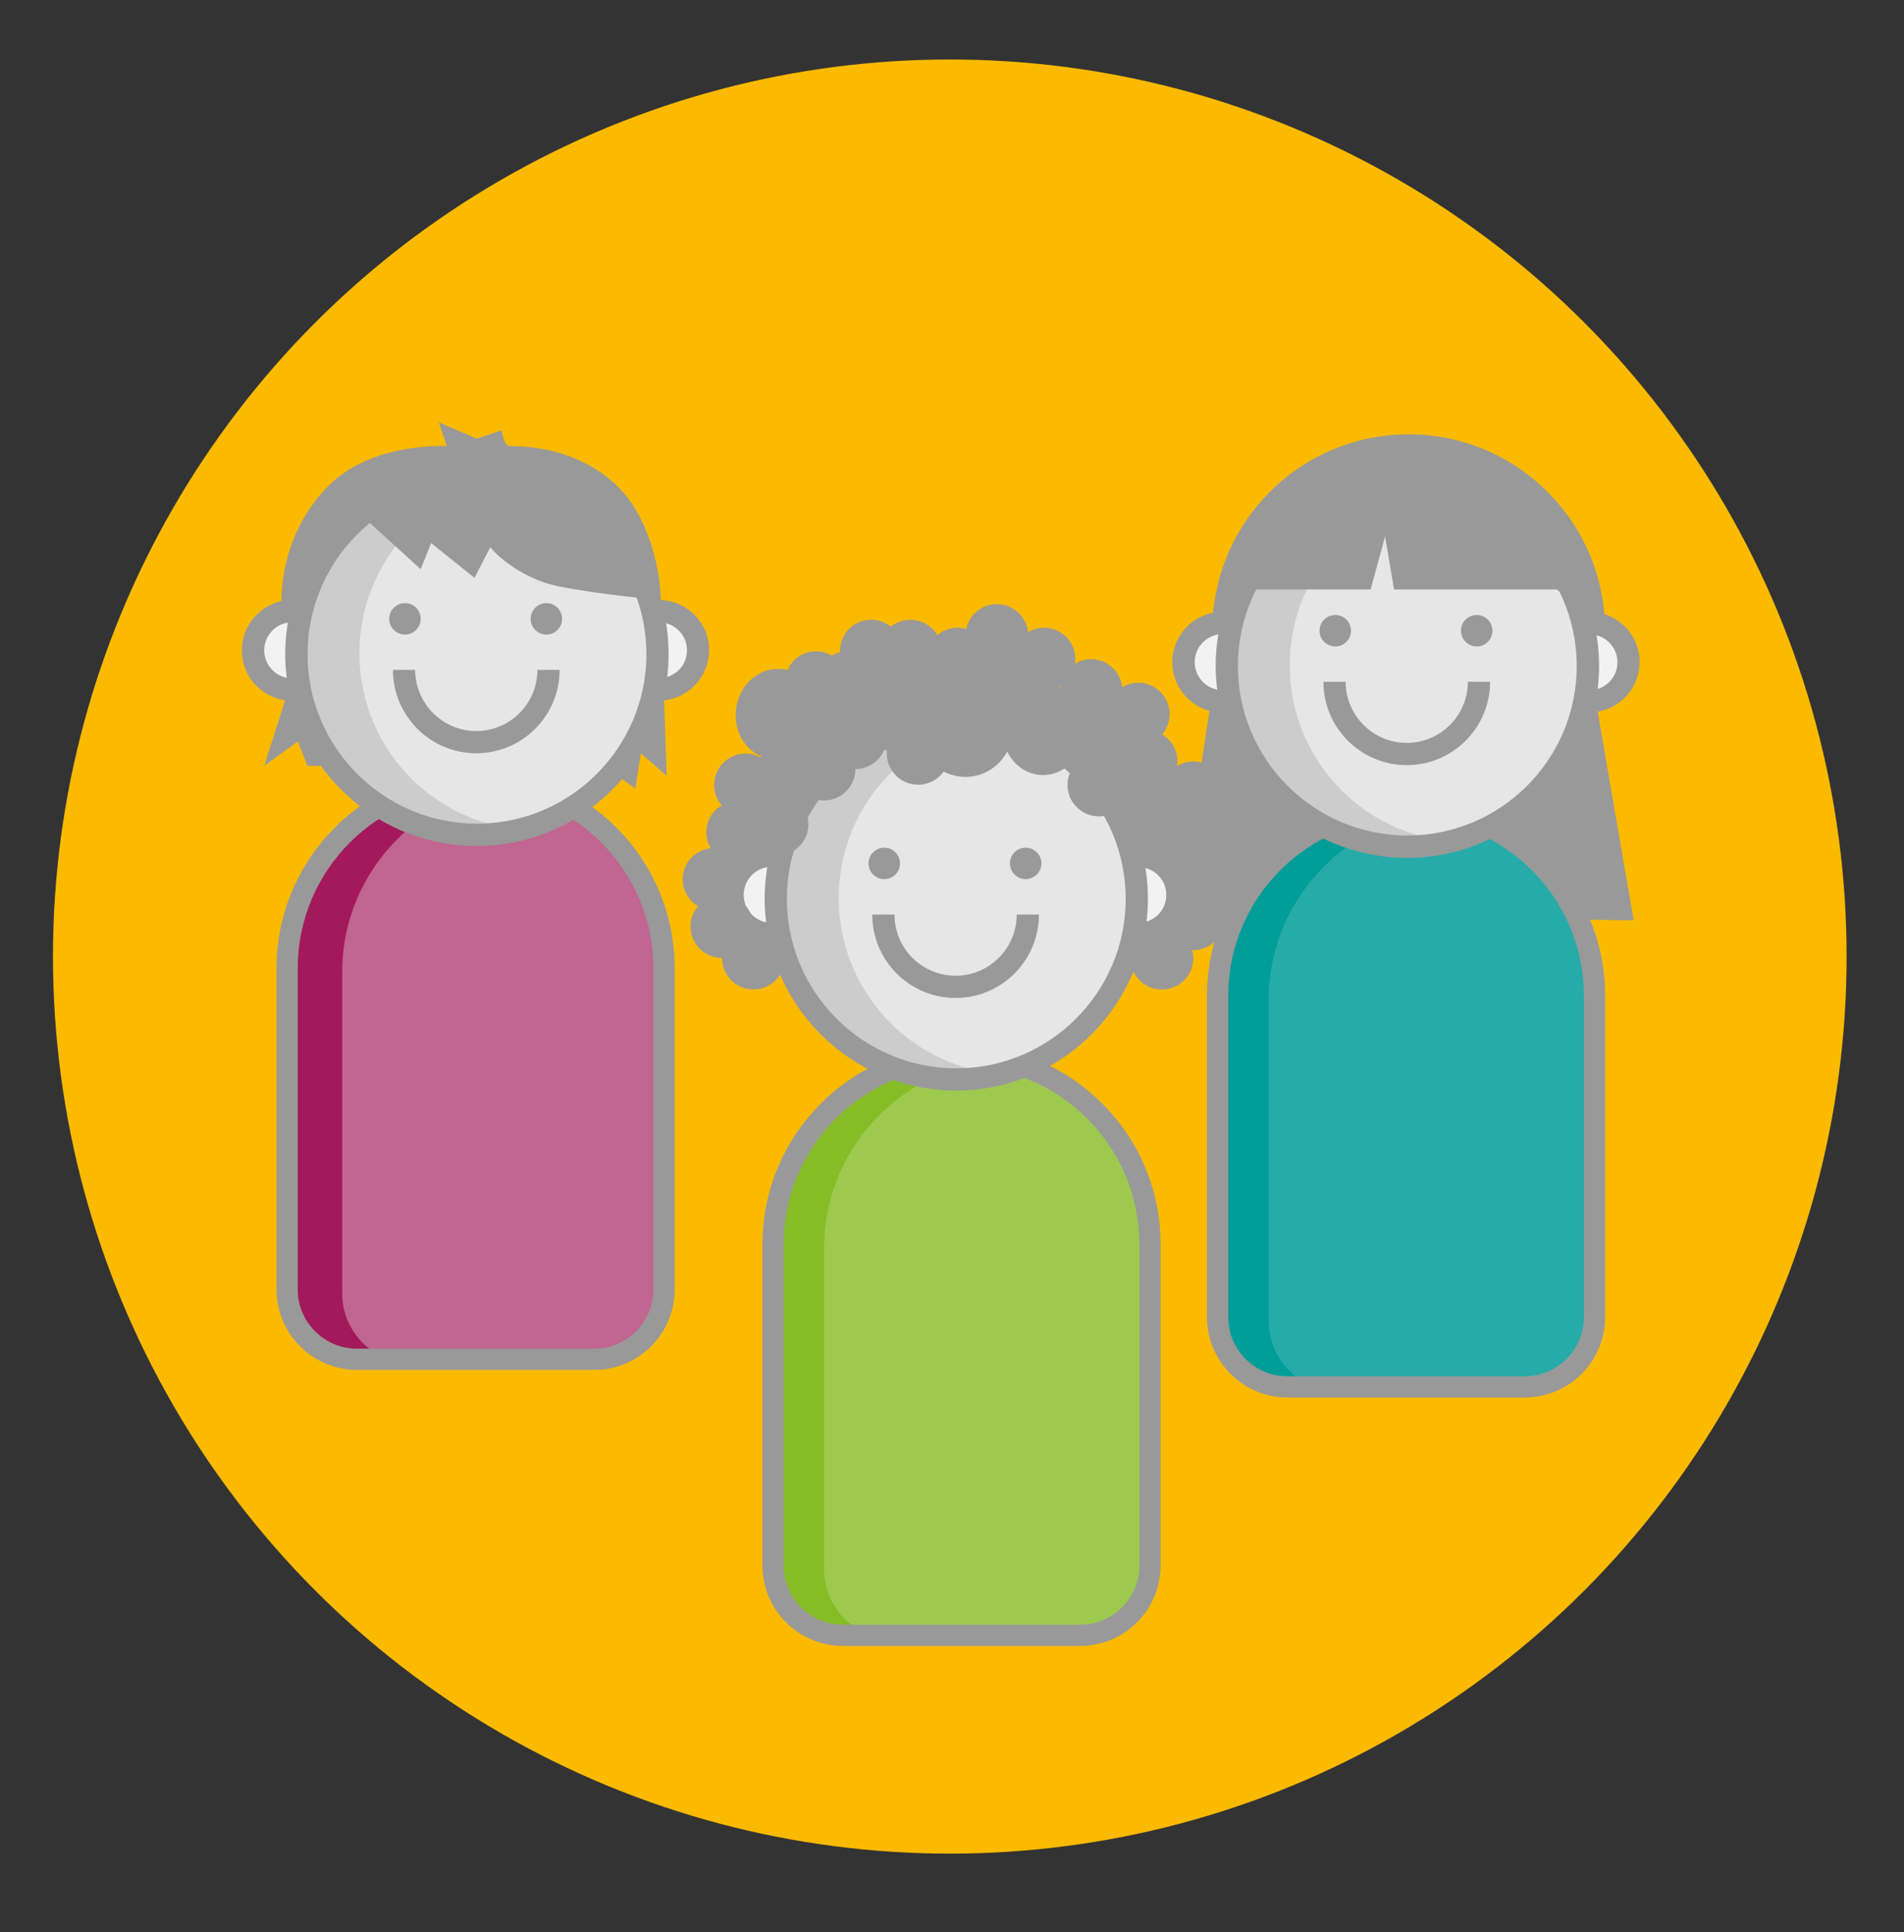 <?xml version="1.0" encoding="UTF-8"?><svg id="Capa_1" xmlns="http://www.w3.org/2000/svg" xmlns:xlink="http://www.w3.org/1999/xlink" viewBox="0 0 138 140"><rect x="0" y="0" width="138" height="140" fill="#333333" stroke="none"/><defs><style>.cls-1{fill:#009d99;}.cls-2{fill:#fbba00;}.cls-3{fill:#e6e6e6;}.cls-4{fill:#a3195b;}.cls-5{fill:#ccc;}.cls-6{fill:#c16591;}.cls-7{clip-path:url(#clippath-1);}.cls-8{clip-path:url(#clippath-3);}.cls-9{clip-path:url(#clippath-4);}.cls-10{clip-path:url(#clippath-2);}.cls-11{clip-path:url(#clippath-5);}.cls-12{fill:#86bc25;}.cls-13{fill:#26aba8;}.cls-14{fill:#f2f2f2;}.cls-15{fill:#9ec94f;}.cls-16{clip-path:url(#clippath);}.cls-17{fill:#999;}</style><clipPath id="clippath"><path class="cls-4" d="M34.47,56.22h0c7.54,0,13.66,6.12,13.66,13.66v23.27c0,2.79-2.27,5.06-5.06,5.06h-17.2c-2.79,0-5.06-2.27-5.06-5.06v-23.27c0-7.54,6.12-13.66,13.66-13.66Z"/></clipPath><clipPath id="clippath-1"><circle class="cls-5" cx="34.39" cy="47.37" r="12.8"/></clipPath><clipPath id="clippath-2"><path class="cls-1" d="M101.62,58.22h0c7.54,0,13.66,6.12,13.66,13.66v23.27c0,2.79-2.27,5.06-5.06,5.06h-17.2c-2.79,0-5.06-2.27-5.06-5.06v-23.27c0-7.54,6.12-13.66,13.66-13.66Z"/></clipPath><clipPath id="clippath-3"><circle class="cls-5" cx="101.83" cy="48.23" r="12.8"/></clipPath><clipPath id="clippath-4"><path class="cls-12" d="M69.41,76.22h0c7.54,0,13.66,6.12,13.66,13.66v23.27c0,2.79-2.27,5.06-5.06,5.06h-17.2c-2.79,0-5.06-2.27-5.06-5.06v-23.27c0-7.54,6.12-13.66,13.66-13.66Z"/></clipPath><clipPath id="clippath-5"><circle class="cls-5" cx="69.14" cy="65.09" r="12.8"/></clipPath></defs><circle id="Elipse_41" class="cls-2" cx="68.84" cy="69.31" r="65"/><path class="cls-4" d="M34.47,56.22h0c7.54,0,13.66,6.12,13.66,13.66v23.27c0,2.79-2.27,5.06-5.06,5.06h-17.2c-2.79,0-5.06-2.27-5.06-5.06v-23.27c0-7.54,6.12-13.66,13.66-13.66Z"/><g class="cls-16"><path class="cls-6" d="M38.46,56.79h0c7.54,0,13.66,6.12,13.66,13.66v23.27c0,2.79-2.27,5.06-5.06,5.06h-17.2c-2.79,0-5.06-2.27-5.06-5.06v-23.27c0-7.54,6.12-13.66,13.66-13.66Z"/></g><path class="cls-17" d="M43.07,99.26h-17.2c-3.21,0-5.83-2.61-5.83-5.83v-23.27c0-7.95,6.47-14.43,14.43-14.43s14.43,6.47,14.43,14.43v23.27c0,3.21-2.61,5.83-5.83,5.83ZM34.47,57.27c-7.11,0-12.89,5.78-12.89,12.89v23.27c0,2.37,1.92,4.29,4.29,4.29h17.2c2.37,0,4.29-1.93,4.29-4.29v-23.27c0-7.11-5.78-12.89-12.89-12.89Z"/><polygon class="cls-17" points="20.91 49.97 19.15 55.49 21.59 53.72 22.28 55.49 43.8 55.49 46.04 57.13 46.45 54.58 48.32 56.22 47.89 43.47 21.24 43.47 20.91 49.97"/><circle class="cls-14" cx="21" cy="47.12" r="2.28"/><circle class="cls-14" cx="48.32" cy="47.12" r="2.28"/><circle class="cls-5" cx="34.39" cy="47.37" r="12.8"/><g class="cls-7"><circle class="cls-3" cx="38.85" cy="47.35" r="12.8"/></g><g id="Trazado_5312"><path class="cls-17" d="M34.52,54.58c-3.33,0-6.04-2.71-6.04-6.04h1.61c0,2.44,1.99,4.43,4.43,4.43s4.43-1.99,4.43-4.43h1.61c0,3.33-2.71,6.04-6.04,6.04Z"/></g><circle class="cls-17" cx="29.35" cy="44.84" r="1.14"/><circle class="cls-17" cx="39.6" cy="44.84" r="1.14"/><path class="cls-17" d="M51.4,47.12c0-1.97-1.56-3.57-3.51-3.64-1.7-5.75-7.03-9.97-13.33-9.97s-11.62,4.21-13.33,9.96c0,0,0,0,0,0-.02,0-.03,0-.05,0-2.01,0-3.65,1.64-3.65,3.65s1.58,3.59,3.54,3.65h0c1.51,6.04,6.98,10.53,13.48,10.53s11.98-4.5,13.49-10.55c1.87-.15,3.35-1.72,3.35-3.63ZM19.15,47.12c0-1.01.74-1.85,1.71-2.01-.12.75-.19,1.51-.19,2.29,0,.58.04,1.15.11,1.71h0c-.93-.19-1.63-1.01-1.63-2ZM21.04,44.25s0,.04-.01.05c0-.02,0-.04.01-.05ZM20.9,49.92s0,.03,0,.05c0-.02,0-.03,0-.05ZM34.57,59.68c-6.77,0-12.28-5.51-12.28-12.28s5.51-12.28,12.28-12.28,12.28,5.51,12.28,12.28-5.51,12.28-12.28,12.28ZM48.36,49.05c.06-.54.1-1.09.1-1.65,0-.76-.06-1.51-.18-2.24.87.23,1.51,1.01,1.51,1.95s-.6,1.68-1.43,1.94Z"/><path class="cls-17" d="M26.33,37.46l4.16,3.78.76-1.89,3.14,2.52,1.14-2.21s1.83,2.21,5.03,2.84,7.33.97,7.33.97c0,0,.03-3.46-1.85-6.6-1.71-2.85-5.12-4.55-9.11-4.55-.41,0-.57-1.14-.57-1.14l-1.8.6-2.75-1.17.57,1.71s-5.39-.3-8.54,2.85c-3.98,3.98-3.41,9.11-3.41,9.11h1.14l4.76-6.81Z"/><polygon class="cls-17" points="87.68 51.39 85.4 66.19 118.41 66.69 115.57 50.25 87.11 50.25 87.68 51.39"/><path class="cls-1" d="M101.62,58.22h0c7.54,0,13.66,6.12,13.66,13.66v23.27c0,2.79-2.27,5.06-5.06,5.06h-17.2c-2.79,0-5.06-2.27-5.06-5.06v-23.27c0-7.54,6.12-13.66,13.66-13.66Z"/><g class="cls-10"><path class="cls-13" d="M105.61,58.79h0c7.54,0,13.66,6.12,13.66,13.66v23.27c0,2.79-2.27,5.06-5.06,5.06h-17.2c-2.79,0-5.06-2.27-5.06-5.06v-23.27c0-7.54,6.12-13.66,13.66-13.66Z"/></g><path class="cls-17" d="M110.51,101.26h-17.2c-3.21,0-5.83-2.61-5.83-5.83v-23.27c0-7.95,6.47-14.43,14.43-14.43s14.43,6.47,14.43,14.43v23.27c0,3.21-2.61,5.83-5.83,5.83ZM101.91,59.27c-7.11,0-12.89,5.78-12.89,12.89v23.27c0,2.37,1.92,4.29,4.29,4.29h17.2c2.37,0,4.29-1.93,4.29-4.29v-23.27c0-7.11-5.78-12.89-12.89-12.89Z"/><circle class="cls-14" cx="88.44" cy="47.98" r="2.28"/><circle class="cls-14" cx="115.76" cy="47.98" r="2.28"/><circle class="cls-5" cx="101.83" cy="48.23" r="12.8"/><g class="cls-8"><circle class="cls-3" cx="106.28" cy="48.21" r="12.8"/></g><g id="Trazado_5312-2"><path class="cls-17" d="M101.96,55.44c-3.33,0-6.04-2.71-6.04-6.04h1.61c0,2.44,1.99,4.43,4.43,4.43s4.43-1.99,4.43-4.43h1.61c0,3.33-2.71,6.04-6.04,6.04Z"/></g><circle class="cls-17" cx="96.78" cy="45.7" r="1.14"/><circle class="cls-17" cx="107.03" cy="45.7" r="1.14"/><path class="cls-17" d="M118.84,47.98c0-1.97-1.56-3.57-3.51-3.64-1.7-5.75-7.03-9.97-13.33-9.97s-11.62,4.21-13.33,9.96c0,0,0,0,0,0-.02,0-.03,0-.05,0-2.01,0-3.65,1.64-3.65,3.65s1.58,3.59,3.54,3.65h0c1.51,6.04,6.98,10.53,13.48,10.53s11.98-4.5,13.49-10.55c1.87-.15,3.35-1.72,3.35-3.63ZM86.59,47.98c0-1.01.74-1.85,1.71-2.01-.12.75-.19,1.51-.19,2.29,0,.58.04,1.15.11,1.71h0c-.93-.19-1.63-1.01-1.63-2ZM88.47,45.11s0,.04-.01.05c0-.02,0-.04.01-.05ZM88.34,50.78s0,.03,0,.05c0-.02,0-.03,0-.05ZM102,60.54c-6.77,0-12.28-5.51-12.28-12.28s5.51-12.28,12.28-12.28,12.28,5.51,12.28,12.28-5.51,12.28-12.28,12.28ZM115.8,49.92c.06-.54.1-1.09.1-1.65,0-.76-.06-1.51-.18-2.24.87.23,1.51,1.01,1.51,1.95s-.6,1.68-1.43,1.94Z"/><path class="cls-17" d="M90.81,42.71h8.53l1.05-3.84.65,3.84h11.8l3.49,2.99c0-7.86-6.37-14.23-14.23-14.23s-14.23,6.37-14.23,14.23l2.94-2.99Z"/><path class="cls-12" d="M69.41,76.22h0c7.54,0,13.66,6.12,13.66,13.66v23.27c0,2.79-2.27,5.06-5.06,5.06h-17.2c-2.79,0-5.06-2.27-5.06-5.06v-23.27c0-7.54,6.12-13.66,13.66-13.66Z"/><g class="cls-9"><path class="cls-15" d="M73.39,76.79h0c7.54,0,13.66,6.12,13.66,13.66v23.27c0,2.79-2.27,5.06-5.06,5.06h-17.2c-2.79,0-5.06-2.27-5.06-5.06v-23.27c0-7.54,6.12-13.66,13.66-13.66Z"/></g><path class="cls-17" d="M78.29,119.26h-17.2c-3.21,0-5.83-2.61-5.83-5.83v-23.27c0-7.95,6.47-14.43,14.43-14.43s14.43,6.47,14.43,14.43v23.27c0,3.21-2.61,5.83-5.83,5.83ZM69.69,77.27c-7.11,0-12.89,5.78-12.89,12.89v23.27c0,2.37,1.92,4.29,4.29,4.29h17.2c2.37,0,4.29-1.93,4.29-4.29v-23.27c0-7.11-5.78-12.89-12.89-12.89Z"/><circle class="cls-14" cx="55.75" cy="64.84" r="2.28"/><circle class="cls-14" cx="83.06" cy="64.84" r="2.28"/><circle class="cls-5" cx="69.14" cy="65.09" r="12.8"/><g class="cls-11"><circle class="cls-3" cx="73.59" cy="65.07" r="12.8"/></g><g id="Trazado_5312-3"><path class="cls-17" d="M69.26,72.31c-3.33,0-6.04-2.71-6.04-6.04h1.61c0,2.44,1.99,4.43,4.43,4.43s4.43-1.99,4.43-4.43h1.61c0,3.33-2.71,6.04-6.04,6.04Z"/></g><circle class="cls-17" cx="64.09" cy="62.56" r="1.14"/><circle class="cls-17" cx="74.34" cy="62.56" r="1.14"/><path class="cls-17" d="M86.15,64.84c0-1.97-1.56-3.57-3.51-3.64-1.7-5.75-7.03-9.97-13.33-9.97s-11.62,4.21-13.33,9.96c0,0,0,0,0,0-.02,0-.03,0-.05,0-2.01,0-3.65,1.64-3.65,3.65s1.58,3.59,3.54,3.65h0c1.51,6.04,6.98,10.53,13.48,10.53s11.98-4.5,13.49-10.55c1.87-.15,3.35-1.72,3.35-3.63ZM53.9,64.84c0-1.01.74-1.85,1.71-2.01-.12.75-.19,1.51-.19,2.29,0,.58.04,1.15.11,1.71h0c-.93-.19-1.63-1.01-1.63-2ZM55.78,61.98s0,.04-.01.05c0-.02,0-.04.01-.05ZM55.65,67.64s0,.03,0,.05c0-.02,0-.03,0-.05ZM69.31,77.41c-6.77,0-12.28-5.51-12.28-12.28s5.51-12.28,12.28-12.28,12.28,5.51,12.28,12.28-5.51,12.28-12.28,12.28ZM83.1,66.78c.06-.54.1-1.09.1-1.65,0-.76-.06-1.51-.18-2.24.87.23,1.51,1.01,1.51,1.95s-.6,1.68-1.43,1.94Z"/><path class="cls-17" d="M89.59,61.99c-.42-.73-1.19-1.13-1.97-1.13,0,0,0,0,0,0,0-.47-.14-.91-.39-1.27.13-.05.26-.1.39-.17,1.09-.63,1.46-2.02.83-3.11-.63-1.09-2.02-1.46-3.11-.83-.01,0-.02.02-.03.02.07-.49,0-1.01-.27-1.47-.2-.35-.49-.62-.81-.81.6-.71.74-1.75.24-2.61-.63-1.09-2.02-1.46-3.11-.83,0,0-.01,0-.02.01-.03-.3-.13-.6-.29-.89-.63-1.09-2.02-1.46-3.11-.83-.01,0-.02.02-.03.02.07-.49,0-1.01-.27-1.47-.63-1.09-2.02-1.46-3.11-.83,0,0-.01,0-.02.01-.03-.3-.13-.6-.29-.89-.63-1.09-2.02-1.46-3.11-.83-.58.34-.95.89-1.08,1.5-.2-.06-.41-.1-.63-.1-.56,0-1.06.21-1.46.54-.64-1.07-2.01-1.43-3.09-.81-.1.06-.19.13-.28.2-.71-.57-1.73-.69-2.56-.2-.75.43-1.15,1.24-1.13,2.05-.21.05-.4.13-.58.24-.68-.39-1.55-.43-2.28-.01-.44.25-.75.63-.94,1.06-.1-.03-.21-.05-.32-.06-1.64-.23-3.17,1.05-3.41,2.85-.21,1.53.58,2.94,1.83,3.47-.02.02-.04.05-.06.07-.32-.18-.69-.28-1.08-.28-1.26,0-2.28,1.02-2.28,2.28,0,.56.21,1.07.55,1.47-.67.4-1.12,1.12-1.12,1.95,0,.43.12.82.33,1.16-1.14.12-2.04,1.08-2.04,2.25,0,.83.45,1.55,1.12,1.95-.34.4-.55.9-.55,1.47,0,1.26,1.02,2.28,2.28,2.28,0,1.26,1.02,2.28,2.28,2.28s2.28-1.02,2.28-2.28-1.02-2.28-2.28-2.28c0-.83-.45-1.55-1.12-1.95.34-.4.55-.9.55-1.47,0-.43-.12-.82-.33-1.16.62-.07,1.15-.37,1.52-.83.32.18.69.28,1.08.28,1.26,0,2.28-1.02,2.28-2.28,0-.56-.21-1.07-.55-1.47.23-.14.44-.32.6-.53.32.18.69.28,1.08.28,1.26,0,2.28-1.02,2.28-2.28.95,0,1.76-.58,2.1-1.4.06.03.13.05.19.07,0,.06-.02.13-.02.19,0,1.26,1.02,2.28,2.28,2.28.76,0,1.43-.38,1.85-.95.47.24,1,.38,1.57.38,1.32,0,2.46-.75,3.03-1.84.43.89,1.23,1.54,2.22,1.68,1.06.15,2.07-.34,2.72-1.18.07.08.14.14.22.21-.48.42-.79,1.02-.79,1.71,0,1.26,1.02,2.28,2.28,2.28.43,0,.83-.13,1.17-.33-.02.11-.03.22-.03.33,0,1.26,1.02,2.28,2.28,2.28.03,0,.05,0,.08,0,.25.98,1.14,1.72,2.2,1.72,0,0,0,0,0,0,0,.39.09.78.3,1.14.03.05.06.09.1.13-.89.31-1.54,1.15-1.54,2.14,0,.2.03.39.08.58-.03,0-.05,0-.08,0-1.26,0-2.28,1.02-2.28,2.28s1.02,2.28,2.28,2.28,2.28-1.02,2.28-2.28c0-.2-.03-.39-.08-.58.03,0,.05,0,.08,0,1.26,0,2.28-1.02,2.28-2.28,0-.47-.14-.91-.39-1.27.13-.05.26-.1.39-.17,1.09-.63,1.46-2.02.83-3.11ZM81.98,57.16s-.06.03-.09.05c0-.03,0-.06,0-.1.03.02.05.03.08.05ZM84.15,57.16s.04-.01.05-.02c.01,0,.02-.02.03-.02,0,.03-.01.06-.01.09-.02-.01-.05-.03-.07-.04ZM76.84,49.71s-.02.08-.02.12c-.04-.02-.08-.04-.11-.05.03-.02.07-.03.1-.05.01,0,.02-.02.03-.02Z"/></svg>